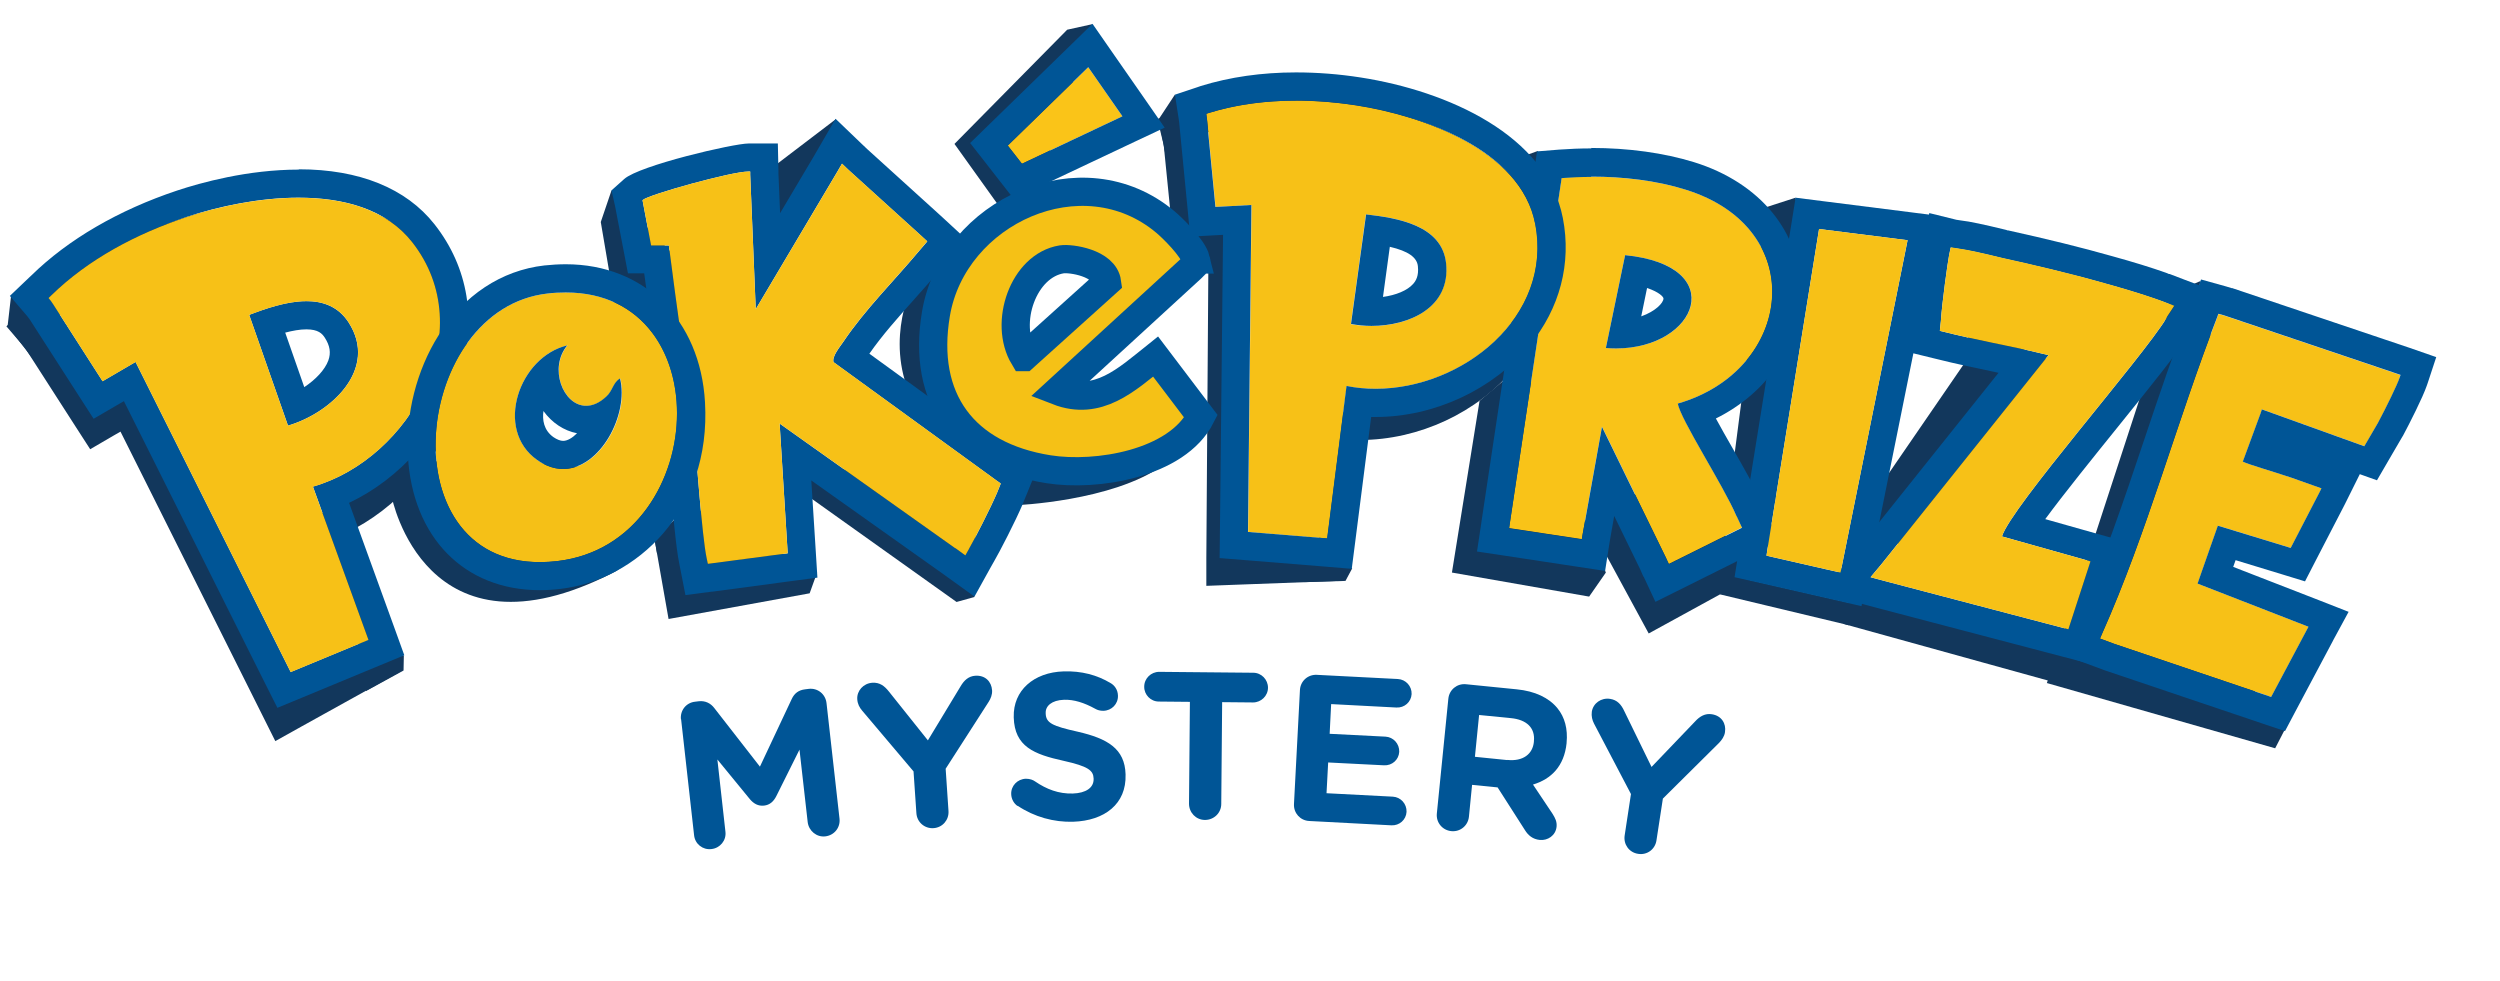 <svg viewBox="0 0 167.45 65.69" version="1.1" xmlns="http://www.w3.org/2000/svg" id="Layer_1">
  
  <defs>
    <style>
      .st0 {
        fill: #12375c;
      }

      .st1 {
        fill: #f9c318;
      }

      .st2 {
        fill: none;
        stroke: #005596;
        stroke-miterlimit: 10;
        stroke-width: 1.89px;
      }

      .st3 {
        fill: #f5c116;
      }

      .st4 {
        fill: #fac418;
      }

      .st5 {
        fill: #f7c117;
      }

      .st6 {
        fill: #f5c017;
      }

      .st7 {
        fill: #005596;
      }
    </style>
  </defs>
  <g>
    <path d="M45.61,48.19c-.07-.6.35-1.13.95-1.19l.24-.03c.46-.05.81.15,1.04.45l3.06,3.93,2.13-4.53c.18-.39.47-.6.9-.65l.24-.03c.6-.07,1.12.35,1.19.95l.87,7.74c.07.6-.35,1.12-.95,1.19-.58.07-1.11-.37-1.18-.95l-.55-4.86-1.55,3.11c-.18.36-.44.6-.83.64-.39.04-.69-.13-.95-.44l-2.17-2.65.54,4.84c.07.58-.36,1.1-.94,1.16-.58.07-1.1-.34-1.16-.93l-.87-7.77Z" class="st7"></path>
    <path d="M61.19,51.67l-3.45-4.08c-.17-.2-.3-.44-.32-.75-.04-.57.41-1.07,1.01-1.11.49-.03.81.21,1.11.59l2.61,3.27,2.19-3.62c.24-.41.54-.68.99-.71.66-.04,1.08.39,1.12.98.02.29-.1.57-.23.77l-2.88,4.48.19,2.83c.04.6-.4,1.11-1,1.15-.6.04-1.11-.4-1.15-1l-.19-2.78Z" class="st7"></path>
    <path d="M68.16,53.99c-.24-.16-.42-.46-.43-.8-.02-.56.42-1.01.98-1.03.28,0,.48.08.62.18.76.52,1.58.84,2.53.81.88-.03,1.4-.39,1.39-.97v-.03c-.02-.55-.36-.82-2.01-1.19-1.99-.44-3.28-.95-3.34-2.9v-.03c-.05-1.78,1.34-3,3.34-3.06,1.19-.04,2.24.24,3.14.78.24.13.49.42.5.84.02.56-.42,1.01-.98,1.02-.21,0-.38-.04-.55-.14-.73-.4-1.41-.62-2.08-.6-.83.03-1.25.42-1.23.89v.03c.02.64.45.84,2.15,1.22,2,.46,3.15,1.14,3.2,2.85v.03c.06,1.95-1.39,3.08-3.51,3.15-1.29.04-2.6-.32-3.72-1.07Z" class="st7"></path>
    <path d="M79.69,47.01l-2.07-.02c-.55,0-.99-.46-.98-1,0-.55.46-.99,1-.99l6.3.06c.55,0,.99.46.99,1,0,.55-.46.99-1,.99l-2.07-.02-.06,6.82c0,.6-.49,1.07-1.09,1.07-.6,0-1.07-.49-1.07-1.09l.06-6.82Z" class="st7"></path>
    <path d="M86.67,53.86l.4-7.64c.03-.6.53-1.05,1.13-1.02l5.43.28c.53.03.94.48.92,1.01-.03.53-.48.93-1.02.9l-4.37-.23-.1,1.99,3.74.19c.53.03.94.48.92,1.02-.03.53-.48.93-1.02.9l-3.74-.19-.11,2.06,4.44.23c.53.03.94.48.92,1.02-.03.53-.48.93-1.02.9l-5.5-.29c-.6-.03-1.05-.53-1.02-1.13Z" class="st7"></path>
    <path d="M97.01,46.8c.06-.6.58-1.03,1.18-.97l3.39.34c1.24.12,2.17.57,2.74,1.27.49.6.7,1.39.61,2.31v.03c-.16,1.53-1.02,2.4-2.25,2.77l1.31,1.96c.18.29.3.52.27.86-.06.6-.6.94-1.12.89-.49-.05-.79-.32-1-.66l-1.83-2.86-1.71-.17-.21,2.13c-.06.6-.58,1.03-1.18.97s-1.03-.58-.97-1.18l.77-7.69ZM100.96,50.9c1.05.11,1.7-.39,1.78-1.21v-.03c.1-.92-.5-1.46-1.54-1.56l-2.13-.21-.28,2.8,2.17.22Z" class="st7"></path>
    <path d="M109.25,53.2l-2.48-4.73c-.12-.23-.19-.5-.15-.8.09-.57.63-.95,1.22-.86.48.07.75.38.95.81l1.83,3.75,2.92-3.05c.32-.35.68-.55,1.12-.48.65.1.97.62.88,1.2-.04.29-.22.53-.39.71l-3.77,3.74-.43,2.8c-.09.6-.63,1-1.23.9-.6-.09-.99-.63-.9-1.23l.42-2.76Z" class="st7"></path>
  </g>
  <g>
    <polygon points="27.05 43.9 27.03 44.91 24.51 46.29 24.73 43.99 27.05 43.9" class="st0"></polygon>
    <polygon points="139.11 44.36 137.31 45.62 123.48 41.79 124.45 38.62 139.11 44.36" class="st0"></polygon>
    <polygon points="124.66 40.55 123.84 41.88 115.2 39.81 116.22 38.62 124.66 40.55" class="st0"></polygon>
    <polygon points="90.57 38.07 90.12 38.91 87.39 38.99 88.57 37.14 90.57 38.07" class="st0"></polygon>
    <polygon points="43.83 36.07 44.78 41.46 54.23 39.74 54.73 38.35 46.2 33.84 43.83 36.07" class="st0"></polygon>
    <g>
      <path d="M61.18,18.95s-1.95,3.67-.17,7.63,1.88,1.04,1.88,1.04l.43-10.21-1.93.87-.21.66Z" class="st0"></path>
      <path d="M.74,19.82l-.23,2.01s3.17,4.2,3.34,4.15.64-4.15.64-4.15l-3.75-2.01Z" class="st0"></path>
      <path d="M19.77,15.29c2.98,0,5.86.75,7.6,2.96,4.66,5.92-.09,14.51-6.64,16.39l3.72,9.52-5.21,2.89-10.39-20.77-2.21,1.29-3.31-5.16c-.09-.15-.2-.29-.31-.42l.17-.16c2.5-2.44,5.75-4.15,9.05-5.25,2.11-.7,4.87-1.3,7.54-1.3M19.77,13.4c-3.41,0-6.56.88-8.13,1.4-3.93,1.31-7.31,3.28-9.77,5.69l-.15.14-1.29,1.23,1.16,1.35c.06.07.11.14.16.21l3.31,5.15.98,1.52,1.56-.91.47-.27,9.49,18.97.88,1.76,1.72-.96,5.21-2.89,1.44-.8-.6-1.53-3.03-7.76c3.39-1.62,6.17-4.75,7.36-8.42,1.19-3.7.6-7.33-1.68-10.22-1.9-2.41-5.04-3.68-9.08-3.68h0Z" class="st0"></path>
      <path d="M20,13.24c2.98,0,5.86.75,7.6,2.96,4.66,5.92-.09,14.51-6.64,16.39l3.72,10.26-5.21,2.16-10.39-20.77-2.21,1.29-3.31-5.16c-.09-.15-.2-.29-.31-.42l.17-.16c2.5-2.44,5.75-4.15,9.05-5.25,2.11-.7,4.87-1.3,7.54-1.3M19.29,28.51c2.86-.84,6.09-3.78,4.05-6.93-.69-1.05-1.71-1.41-2.81-1.41-1.3,0-2.72.49-3.84.92l2.6,7.42M20,11.36c-3.41,0-6.56.88-8.13,1.4-3.93,1.31-7.31,3.28-9.77,5.69l-.15.14-1.29,1.23,1.16,1.35c.06.07.11.14.16.21l3.31,5.15.98,1.52,1.56-.91.47-.27,9.49,18.97.79,1.57,1.62-.67,5.21-2.16,1.67-.69-.61-1.69-3.09-8.52c3.41-1.61,6.21-4.76,7.4-8.44,1.19-3.7.6-7.33-1.68-10.22-1.9-2.41-5.04-3.68-9.08-3.68h0ZM19.1,22.28c.5-.13.98-.22,1.42-.22.8,0,1.06.29,1.23.55.35.54.43,1.02.24,1.54-.23.62-.84,1.27-1.61,1.78l-1.28-3.66h0Z" class="st7"></path>
      <path d="M27.6,16.21c-3.3-4.19-10.67-3.14-15.13-1.66-3.3,1.1-6.55,2.8-9.05,5.25l-.17.16h0c.11.13.22.27.31.42l3.31,5.16,2.21-1.29,10.39,20.77,5.21-2.16-3.72-10.26c6.55-1.88,11.3-10.47,6.64-16.39ZM19.29,28.51l-2.6-7.42c2.07-.78,5.15-1.81,6.65.49,2.05,3.14-1.19,6.09-4.05,6.93Z" class="st5"></path>
      <path d="M147.39,18.82l-1.75.76-8.54,26.17,15.29,4.37.67-1.3s-7.31-8.95-6.93-9.2,3.53-10.31,3.53-10.31l-2.35-10.15.08-.34Z" class="st0"></path>
      <path d="M131.55,24.37l-6.89,10.03s3.02,2.65,3.11,2.35,10.04-12.38,10.04-12.38l-5.86-2.54-.4,2.54Z" class="st0"></path>
      <polygon points="102.98 10.12 102.04 10.46 102.51 11.38 103.66 10.75 102.98 10.12" class="st0"></polygon>
      <polygon points="118.32 13.87 115.89 32.67 118.9 33.61 120.25 14.36 118.32 13.87" class="st0"></polygon>
      <path d="M120.27,13.24l-1.95.63-.2,2.98s1.91.51,1.96.45.42-2.33.43-2.39-.24-1.67-.24-1.67Z" class="st0"></path>
      <path d="M107.56,37.14l.13.24,2.74,5.05,6.75-3.7-2.41-4.26s-7.15-1.9-7.22-1.79,0,4.46,0,4.46Z" class="st0"></path>
      <polygon points="99.1 26.85 97.25 38.35 106.44 39.96 107.56 38.35 102.04 24.37 99.1 26.85" class="st0"></polygon>
      <polyline points="73.16 1.62 71.48 1.99 63.93 9.64 67.03 13.97 69.42 12.84 73.16 1.62" class="st0"></polyline>
      <polygon points="56 7.97 52.06 10.97 52.06 15.77 55.53 11.34 56 7.97" class="st0"></polygon>
      <polygon points="40.96 12.75 40.24 14.87 44.02 37.14 46.57 18.57 40.96 12.75" class="st0"></polygon>
      <path d="M78.7,6.33l-1.08,1.64s.87,4.92,1.04,4.95,2.33-3.23,2.33-3.23l-2.29-3.35Z" class="st0"></path>
      <path d="M85.81,8.28c1.34,0,2.67.11,3.97.31,4.42.67,11.1,2.95,12.09,7.92,1.26,6.32-4.88,11.19-10.76,11.19-.64,0-1.28-.06-1.91-.18l-.95,9.66-5.65.21.15-22.05-2.42.14-.58-5.79c-.02-.17-.04-.33-.08-.49l.21-.06c1.9-.6,3.92-.85,5.94-.85M85.81,6.49h0c-2.33,0-4.51.31-6.48.93l-.19.06-1.62.49.4,1.64c.02.08.03.17.04.25l.58,5.79.17,1.71,1.71-.1.52-.03-.14,20.14v1.87s1.86-.07,1.86-.07l5.65-.21,1.56-.06.15-1.56.78-7.87c.1,0,.2,0,.31,0,3.92,0,7.88-1.84,10.31-4.81,2.02-2.47,2.81-5.49,2.21-8.52-1.1-5.54-7.74-8.46-13.58-9.34-1.44-.22-2.87-.33-4.24-.33h0Z" class="st0"></path>
      <path d="M68.03,33.84s6.46-.25,9.86-2.67c3.4-2.42-8.35,0-8.35,0l-1.51,2.67Z" class="st0"></path>
      <polygon points="53.98 33.13 64.07 40.32 65.26 39.99 65.38 33.84 54.48 30.89 53.98 33.13" class="st0"></polygon>
      <path d="M26.24,33.29s2.24,11.51,14.84,5.06c.98-.5,1.94-1.86,2.5-2.29.29-.22.41-.96.61-1.17,4.17-4.49-14.99-3.99-14.99-3.99l-2.96,2.38Z" class="st0"></path>
      <path d="M121.84,15.34l5.93.75-4.45,22.05-.05.21-4.95-1.13.05-.34,3.47-21.54M120.27,13.24l-.29,1.8-3.47,21.54-.05.34-.28,1.74,1.72.39,4.95,1.13,1.83.42.42-1.83.05-.21v-.02s.01-.02.01-.02l4.45-22.05.4-1.99-2.01-.26-5.93-.75-1.81-.23h0Z" class="st7"></path>
      <path d="M130.67,16.59s0,0,.03,0l.46.07c.64.08,2.06.41,2.82.6.04,0,.08.02.12.03,1.92.42,4.42,1,6.89,1.7,1.26.35,2.46.71,3.48,1.07.07.02.15.05.23.08l.94.36-.52.79c-1.65,2.71-10.42,12.67-11.03,14.64l5.93,1.67-1.48,4.55-12.82-3.37-.43-.12.73-.87,11.19-14-.45-.11c-2.2-.53-4.34-.89-6.54-1.45l-.29-.07.07-.66c.08-1.27.46-3.94.55-4.41l.11-.52M129.22,14.29l-.4,1.91-.11.52c-.11.56-.49,3.27-.59,4.63l-.06.62-.17,1.63,1.59.39.29.07c1.23.31,2.45.56,3.63.81.15.03.3.06.46.1l-9.3,11.64-.7.83-1.9,2.26,2.85.77.43.12,12.83,3.37,1.72.45.55-1.7,1.48-4.55.6-1.86-1.89-.53-3.54-1c1.25-1.7,3.27-4.2,4.77-6.06,2.23-2.77,4.17-5.16,4.95-6.43l.5-.76,1.29-1.96-2.19-.83-.94-.36-.05-.02h-.05s-.19-.08-.19-.08c-.96-.34-2.18-.72-3.6-1.11-2.04-.58-4.4-1.16-6.98-1.73h-.05s-.07-.03-.07-.03c-1.52-.37-2.46-.57-3.01-.63l-.33-.05-1.82-.45h0Z" class="st7"></path>
      <path d="M56.4,10.97l.42.4,4.7,4.26.11.1.48.44-.55.64c-1.67,2-3.61,3.91-5.07,6.08-.23.34-.78.99-.66,1.37l10.89,7.91.31.22-.15.37-.1.25c-.45,1.05-1.48,3.06-1.85,3.7l-.04.08-.23.41-.66-.48h-.02s-11.76-8.35-11.76-8.35l.54,8.69-5.3.7h-.05s-.08-.38-.08-.38c-.32-1.51-.69-7.02-.81-7.97-.51-4.32-1.18-8.66-1.72-12.97h-1.19s-.57-3.01-.57-3.01h0s0-.02,0-.02l.02-.02c.4-.36,5.94-1.9,7.06-1.9,0,0,.02,0,.02,0h.11v.21s.37,9.01.37,9.01l5.46-9.2.32-.55M55.97,7.95l-1.2,2.07-.32.55-2.2,3.71-.11-2.65v-.18s-.04-1.84-.04-1.84h-1.95c-1.03,0-7.32,1.47-8.34,2.38l-.85.76.24,1.07.57,2.97.29,1.52h1.09c.19,1.44.39,2.88.58,4.29.32,2.31.65,4.7.93,7.03.03.27.09.93.16,1.76.23,2.74.45,5.29.68,6.37l.07.36.34,1.74,1.75-.23h.05s5.3-.71,5.3-.71l1.74-.23-.11-1.76-.3-4.75,8.54,6.06.67.48,1.72,1.24,1.03-1.86.23-.41.03-.05c.38-.65,1.47-2.75,1.95-3.9l.11-.28.15-.36.56-1.38-1.22-.86-.31-.22-9.57-6.95c.87-1.25,1.92-2.42,3.02-3.66.58-.65,1.18-1.32,1.75-2l.53-.61,1.2-1.38-1.34-1.24-.48-.44-.12-.11-4.7-4.26-.39-.37-1.73-1.66h0Z" class="st7"></path>
      <polygon points="72.89 4.5 67.5 9.75 68.45 10.97 75.18 7.79 72.89 4.5" class="st4"></polygon>
      <path d="M72.89,4.5l2.29,3.29-6.73,3.18-.95-1.22,5.39-5.25M73.17,1.6l-1.59,1.55-5.39,5.25-1.21,1.18,1.04,1.33.95,1.22.93,1.19,1.36-.64,6.73-3.18,2.02-.95-1.27-1.83-2.29-3.29-1.27-1.83h0Z" class="st7"></path>
      <path d="M80.1,17.38c-.19-.78-1.61-2.15-2.03-2.5-5.57-4.69-14.23-.7-15.38,6.14-.96,5.71,1.87,9.51,7.54,10.41,3.19.51,8.6-.36,10.21-3.54l-3.04-4.01c-1.94,1.55-3.85,3.36-6.56,2.31l8.95-8.21.36-.36-.05-.24ZM68.58,23.92c-1.37-2.29-.04-6.14,2.54-6.55.58-.09,2.85.23,3.03,1.54l-5.56,5.01Z" class="st3"></path>
      <path d="M80.1,17.38c-.19-.78-1.61-2.15-2.03-2.5-5.57-4.69-14.23-.7-15.38,6.14-.96,5.71,1.87,9.51,7.54,10.41,3.19.51,8.6-.36,10.21-3.54l-3.04-4.01c-1.94,1.55-3.85,3.36-6.56,2.31l8.95-8.21.36-.36-.05-.24Z" class="st2"></path>
      <path d="M116.29,34.52c-.8-1.94-3.75-6.47-3.9-7.49,7.73-2.22,8.91-11.73.51-14.33-2.56-.79-5.63-1-8.3-.79l-3.48,23.18-.04.28,4.87.74.06-.36,1.29-7.18,4.29,8.79.09.2s0,0,0,0l.1.21,4.9-2.44-.38-.83h0ZM107.56,23.31l1.29-6.22c7.34.73,4.69,6.7-1.29,6.22Z" class="st1"></path>
      <path d="M106.58,11.83c2.13,0,4.37.26,6.31.87,8.4,2.6,7.22,12.11-.51,14.33.15,1.02,3.09,5.55,3.91,7.5h0s.02.04.02.04c0-.01,0-.02-.01-.04l.38.82-4.9,2.44-.1-.21s0,0,0,0l-.09-.2-4.29-8.79-1.29,7.18-.06.36-4.87-.74.04-.28,3.48-23.18c.64-.05,1.31-.08,1.99-.08M108.23,23.34c5.49,0,7.67-5.55.62-6.25l-1.29,6.22c.23.02.45.03.67.03M106.58,9.94s0,0,0,0c-.72,0-1.44.03-2.14.08l-1.49.12-.22,1.48-3.48,23.18-.04.28-.28,1.86,1.86.28,4.87.74,1.85.28.29-1.85.06-.36.26-1.47,1.74,3.57.07.16.14.32.03.03.78,1.67,1.73-.86,4.9-2.44,1.64-.82-.76-1.66-.36-.79c-.42-.99-1.21-2.37-2.05-3.84-.32-.55-.71-1.25-1.05-1.87,3.43-1.7,5.63-4.89,5.67-8.44.04-4.01-2.69-7.35-7.14-8.73-2.01-.62-4.39-.95-6.87-.95h0ZM109.93,21.19l.39-1.9c.81.27,1.11.6,1.1.71-.01.29-.53.85-1.49,1.19h0Z" class="st7"></path>
      <path d="M68.58,23.92c-1.37-2.29-.04-6.14,2.54-6.55.58-.09,2.85.23,3.03,1.54l-5.56,5.01Z" class="st2"></path>
      <polygon points="127.77 16.09 123.32 38.15 123.27 38.35 118.32 37.22 118.37 36.88 121.84 15.34 127.77 16.09" class="st5"></polygon>
      <path d="M145.12,21.29c-1.65,2.71-10.42,12.67-11.03,14.64l5.93,1.67-1.48,4.55-12.82-3.37-.43-.12.73-.87,11.19-14-.45-.11c-2.2-.53-4.34-.89-6.54-1.45l-.29-.07.07-.66c.08-1.27.46-3.94.55-4.41l.11-.52s0,0,.03,0l.46.07c.64.08,2.06.41,2.82.6.04,0,.08.02.12.03,1.92.42,4.42,1,6.89,1.7,1.26.35,2.46.71,3.48,1.07.07.02.15.05.23.08l.94.36-.52.79Z" class="st5"></path>
      <path d="M102.82,14.97c-.96-4.94-7.6-7.23-11.98-7.91-3.24-.5-6.71-.47-9.85.5l-.19.06h0c.02.16.04.32.06.48l.56,5.76,2.41-.13-.23,21.9,5.3.44,1.3-10.21c6.31,1.24,13.99-3.92,12.63-10.89ZM90.48,21.7l1.01-7.34c2.07.23,5.1.7,5.36,3.28.36,3.52-3.62,4.6-6.38,4.07Z" class="st5"></path>
      <path d="M67.03,32.39l-.15.37-.1.25c-.45,1.05-1.48,3.06-1.85,3.7l-.04.08-.23.41-.66-.48h-.02s-11.76-8.35-11.76-8.35l.54,8.69-5.3.7h-.05s-.08-.38-.08-.38c-.32-1.51-.69-7.02-.81-7.97-.51-4.32-1.18-8.66-1.72-12.97h-1.19s-.57-3.01-.57-3.01h0s0-.02,0-.02l.02-.02c.41-.36,6.01-1.92,7.08-1.9h.11v.21s.37,9.01.37,9.01l5.46-9.2.32-.55.42.4,4.7,4.26.11.1.48.44-.55.64c-1.67,2-3.61,3.91-5.07,6.08-.23.34-.78.99-.66,1.37l10.89,7.91.31.22Z" class="st5"></path>
      <path d="M160.74,25.28c-.17.51-.89,1.98-1.46,3.05l-.91,1.56-6.86-2.47-.09.27-1.19,3.23c.4.2,1.96.64,3.27,1.08l2,.71-.14.28-1.92,3.71-4.88-1.49-1.05,2.99-.23.66-.08.23,7.43,2.89-.06.11-2.44,4.59-10.5-3.55-.97-.36.12-.28c3.08-6.91,5.03-14.29,7.76-21.31l.05-.15.36.1,11.74,3.96.09.03-.06.17Z" class="st5"></path>
      <path d="M148.6,21.02l.36.1,11.74,3.96.09.03-.06.17c-.17.51-.89,1.98-1.46,3.05l-.91,1.56-6.86-2.47-.09.27-1.19,3.23c.4.2,1.96.64,3.27,1.08l2,.71-.14.28-1.92,3.71-4.88-1.49-1.05,2.99-.23.66-.08.23,7.43,2.89-.06.11-2.44,4.59-10.5-3.55-.97-.36.12-.28c3.08-6.91,5.03-14.29,7.76-21.31l.05-.15M147.42,18.73l-.59,1.65-.05.13c-1.14,2.93-2.16,5.96-3.14,8.88-1.38,4.11-2.8,8.35-4.58,12.33l-.12.27-.83,1.85,1.9.7.97.36,10.55,3.56,1.52.51.75-1.42,2.44-4.59.05-.1,1.02-1.88-1.99-.78-5.74-2.23.16-.45,3.15.96,1.5.46.72-1.4,1.92-3.71.15-.3.88-1.77,1.15.41.79-1.36.91-1.56.02-.03.02-.03c.44-.82,1.33-2.58,1.59-3.34l.06-.17.58-1.76-1.75-.61-.09-.03-11.76-3.96-.05-.02h-.05s-.36-.11-.36-.11l-1.69-.47h0Z" class="st7"></path>
      <path d="M36.67,19.66c-9.36,1.07-10.84,19.28.67,17.92,10.5-1.24,11.07-19.27-.67-17.92ZM35.99,30.81c-2.91-2.05-1.22-6.93,2.03-7.68-1.62,1.9.37,5.5,2.61,3.44.41-.38.44-.95.92-1.21.74,2.94-2.3,7.74-5.55,5.46Z" class="st6"></path>
      <path d="M37.89,19.59c10.47,0,9.57,16.8-.55,17.99-.41.05-.81.07-1.19.07-10.21,0-8.5-16.96.52-17.99.42-.05.83-.07,1.22-.07M38.01,23.13c-3.25.76-4.93,5.64-2.03,7.68.59.42,1.18.6,1.73.6,2.5,0,4.42-3.66,3.82-6.06-.47.26-.5.84-.92,1.21-.47.44-.93.62-1.35.62-1.56,0-2.53-2.56-1.25-4.06M37.89,17.7c-.47,0-.95.03-1.43.08-2.88.33-5.4,2-7.09,4.69-1.46,2.32-2.21,5.26-2.05,8.07.31,5.46,3.78,8.99,8.84,8.99.46,0,.93-.03,1.41-.09,5-.59,10.08-5.18,9.65-12.51-.32-5.52-4.07-9.23-9.32-9.23h0ZM37.72,29.53c-.19,0-.41-.09-.65-.25-.66-.47-.75-1.17-.67-1.75.57.79,1.37,1.32,2.25,1.49-.32.32-.65.51-.93.51h0Z" class="st7"></path>
      <path d="M86.8,6.73c1.36,0,2.72.12,4.04.32,4.38.68,11.02,2.97,11.98,7.91,1.22,6.27-4.87,11.08-10.69,11.08-.65,0-1.3-.06-1.94-.19l-1.3,10.21-5.3-.43.23-21.9-2.41.13-.56-5.76c-.02-.16-.04-.32-.06-.48l.19-.06c1.87-.58,3.84-.82,5.81-.82M91.86,21.83c2.53,0,5.31-1.23,5-4.19-.27-2.57-3.29-3.04-5.36-3.28l-1.01,7.34c.44.08.9.13,1.38.13M86.8,4.85v1.89s0-1.89,0-1.89c-2.28,0-4.43.31-6.37.91l-.23.08-1.5.5.24,1.57c.02.13.04.25.05.38l.56,5.76.17,1.8,1.8-.1.4-.02-.21,19.89-.02,1.76,1.75.14,5.3.43,1.8.15.23-1.79,1.07-8.38c.1,0,.2,0,.3,0,3.92,0,7.87-1.84,10.31-4.8,2.03-2.47,2.82-5.49,2.23-8.52-1.08-5.56-7.71-8.51-13.54-9.42-1.47-.23-2.93-.34-4.33-.34h0ZM92.63,19.9l.46-3.37c1.24.29,1.82.71,1.88,1.3.07.66-.14.99-.32,1.19-.39.44-1.15.75-2.03.87h0Z" class="st7"></path>
    </g>
  </g>
</svg>